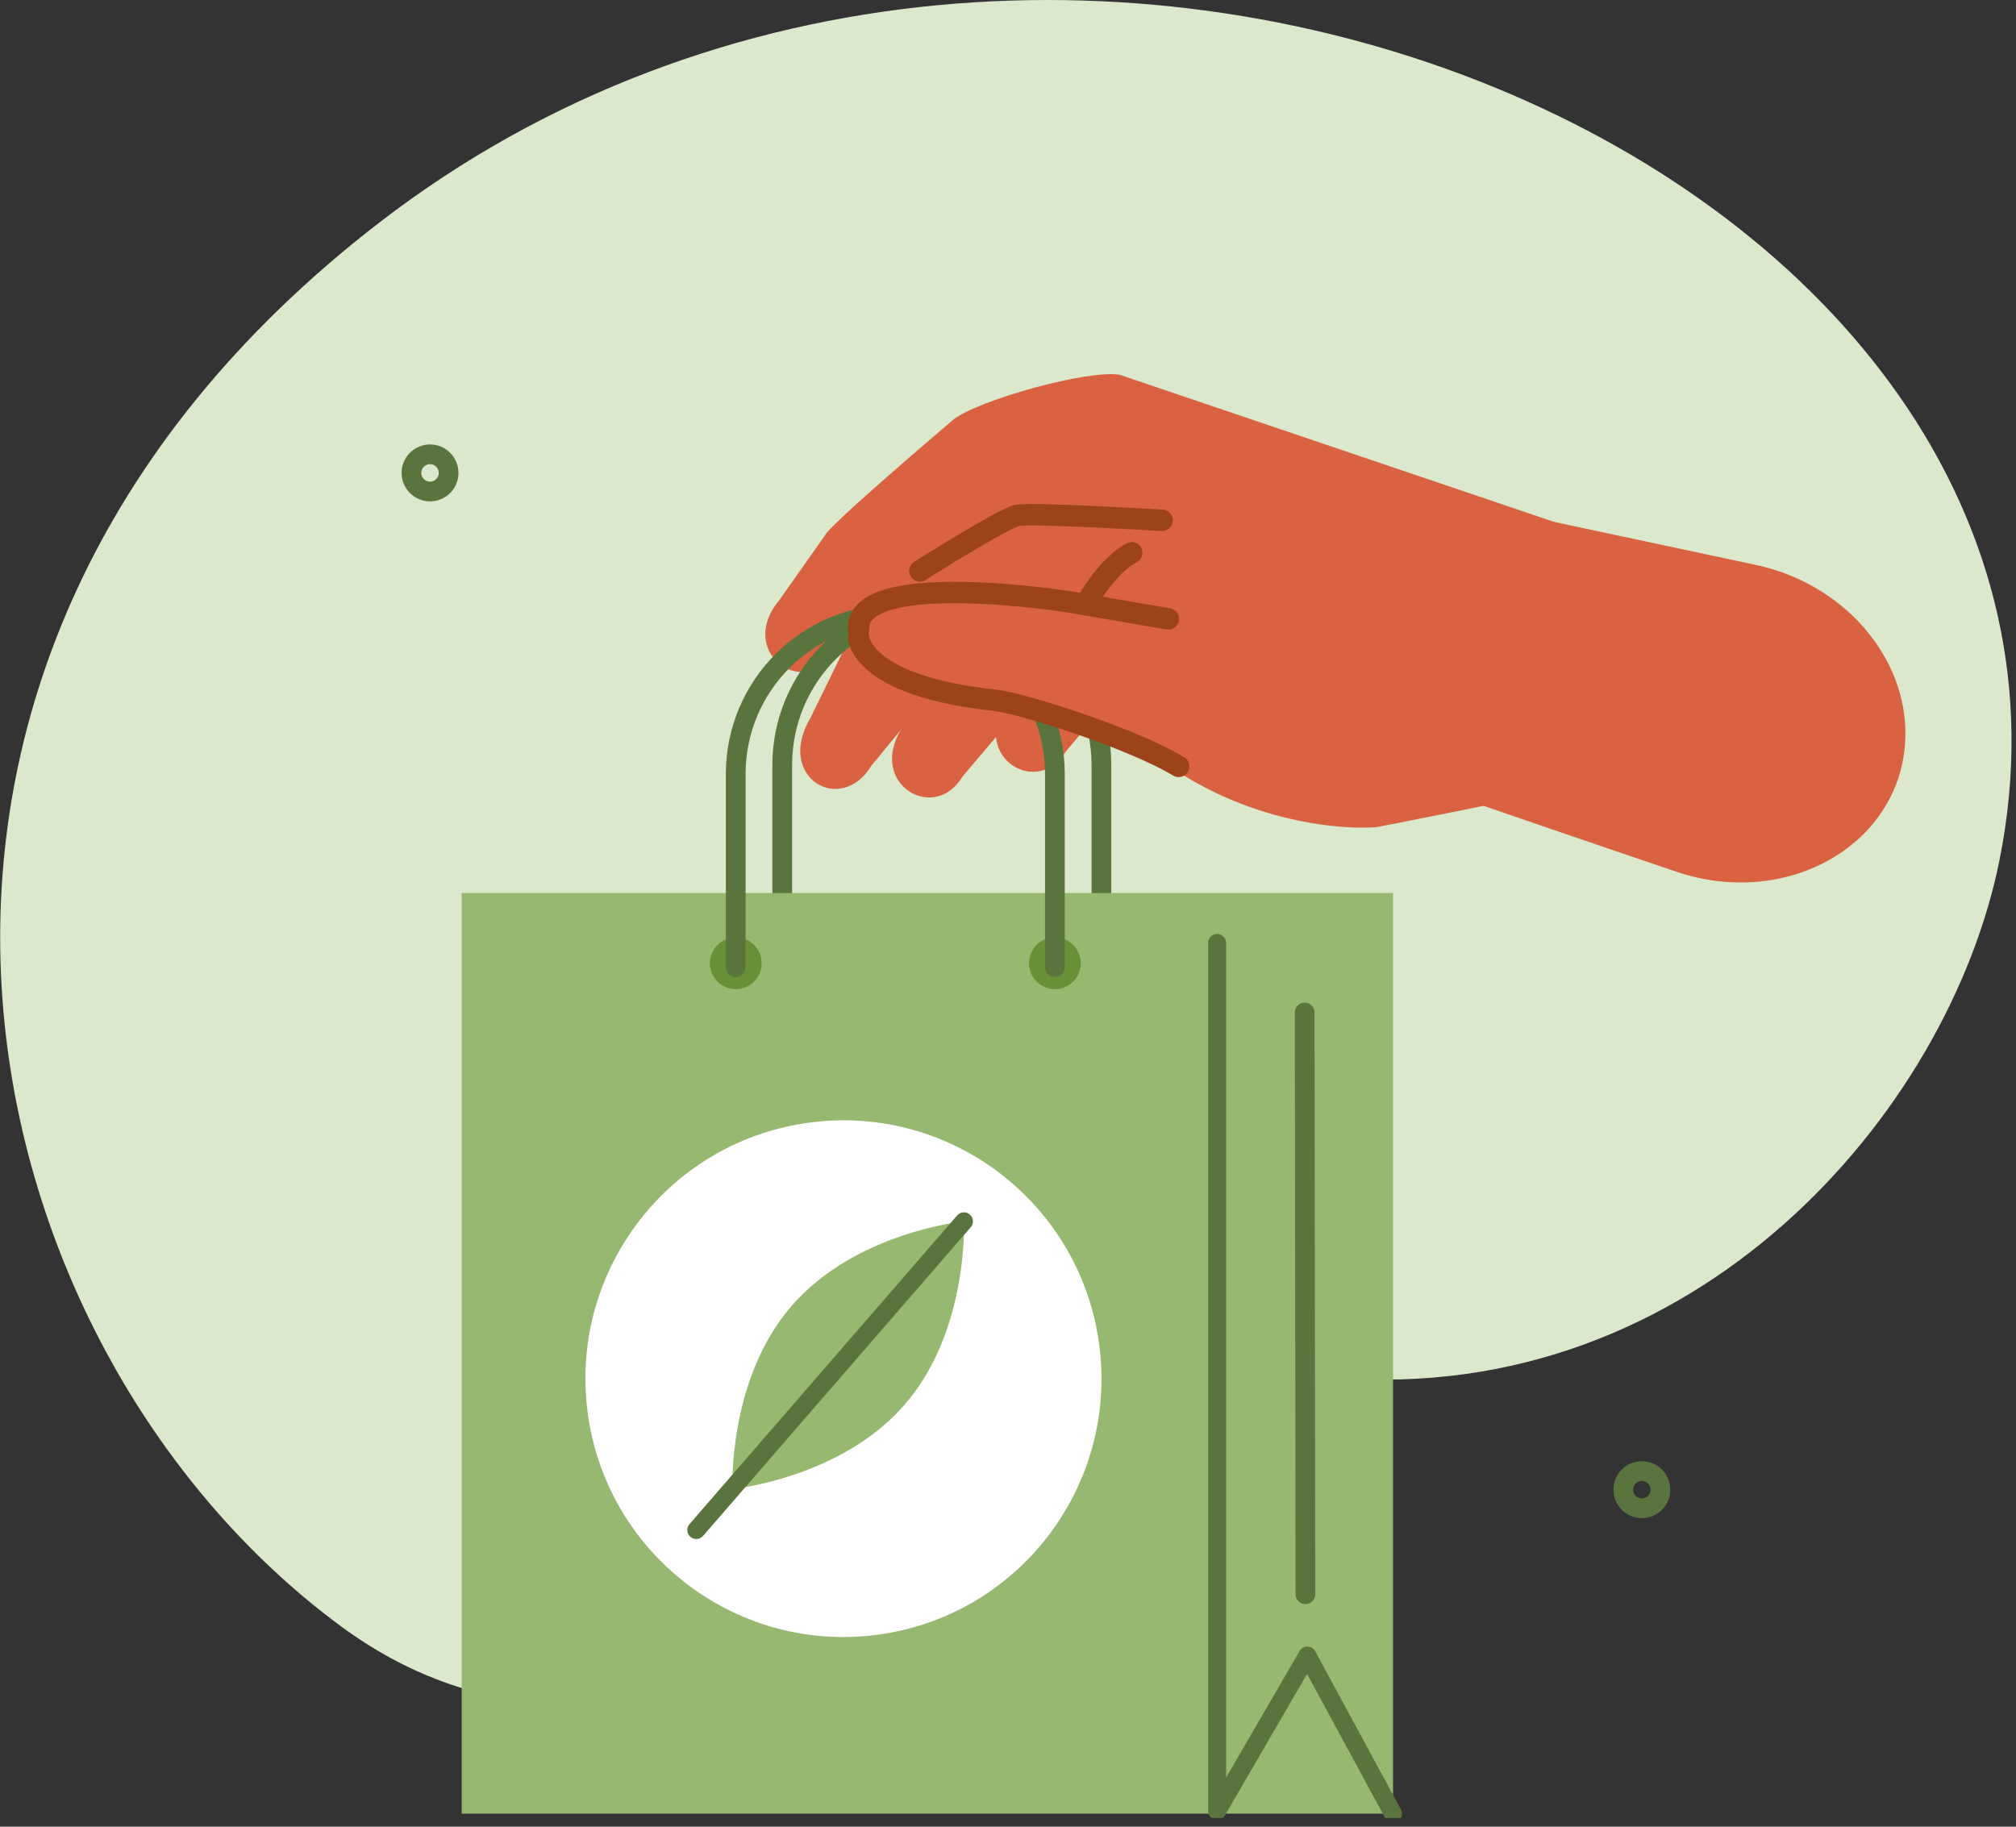 <svg width="192" height="174" viewBox="0 0 192 174" fill="none" xmlns="http://www.w3.org/2000/svg">
<rect x="0" y="0" width="192" height="174" fill="#333333" stroke="none"/>
<g clip-path="url(#clip0_477_1626)">
<path d="M127.1 131.222C117.731 130.465 108.421 133.63 101.165 140.143C85.845 153.894 57.293 173.221 32.454 154.898C-3.556 128.334 -18.881 63.641 36.099 21.22C100.588 -28.539 203.57 16.391 190.431 81.915C185.584 106.09 161.414 134.003 127.1 131.222Z" fill="#DBE8CC"/>
<path d="M158.137 141.895C158.137 142.876 157.342 143.667 156.368 143.667C155.394 143.667 154.599 142.871 154.599 141.895C154.599 140.92 155.394 140.124 156.368 140.124C157.342 140.124 158.137 140.92 158.137 141.895Z" stroke="#59753D" stroke-width="1.88" stroke-linecap="round" stroke-linejoin="round"/>
<path d="M42.724 45.046C42.724 46.027 41.929 46.818 40.955 46.818C39.981 46.818 39.186 46.022 39.186 45.046C39.186 44.071 39.981 43.275 40.955 43.275C41.929 43.275 42.724 44.071 42.724 45.046Z" stroke="#59753D" stroke-width="1.88" stroke-linecap="round" stroke-linejoin="round"/>
<path d="M74.242 57.137L78.773 50.706C80.349 48.842 90.798 39.969 90.798 39.969L96.861 46.454C98.732 48.094 87.468 55.069 85.898 56.938L79.253 62.553C75.909 66.47 70.282 61.767 74.247 57.137H74.242Z" fill="#D96243"/>
<path d="M77.213 68.329L80.998 60.593C82.36 58.292 90.934 44.624 93.052 45.93L98.868 52.167C100.986 53.472 90.415 63.262 89.053 65.563L83.01 72.911C80.106 77.75 73.772 74.061 77.213 68.334V68.329Z" fill="#D96243"/>
<path d="M154.595 53.477L148.013 49.716L106.637 35.698C103.627 35.198 93.241 38.072 90.798 39.965L90.188 43.44L107.141 69.795L108.396 70.63C115.938 77.371 125.616 79.114 131.054 78.798C131.054 78.798 146.442 75.828 150.16 74.784L153.126 74.066L154.585 53.477H154.595Z" fill="#D96243"/>
<path d="M139.71 76.216C139.71 76.216 151.299 80.206 159.625 83.026C170.375 86.671 181.246 80.269 181.464 70.154C181.624 62.553 175.556 55.588 167.23 53.812L139.517 47.905L139.715 76.216H139.71Z" fill="#D96243"/>
<path d="M85.811 69.484L89.213 62.388C90.454 60.287 98.305 47.823 100.423 49.128L106.341 55.19C108.459 56.496 98.509 65.252 97.268 67.353L91.646 73.998C88.995 78.415 82.67 74.716 85.811 69.494V69.484Z" fill="#D96243"/>
<path d="M95.693 67.038L99.095 59.942C100.336 57.84 108.188 45.376 110.306 46.682L116.223 52.744C118.341 54.05 108.391 62.806 107.151 64.907L101.528 71.552C98.877 75.969 92.552 72.27 95.693 67.048V67.038Z" fill="#D96243"/>
<path d="M87.609 54.38C87.609 54.38 95.543 49.352 96.91 49.09C98.276 48.822 110.679 49.56 110.679 49.56" stroke="#9C431A" stroke-width="2.04" stroke-linecap="round" stroke-linejoin="round"/>
<path d="M103.642 57.142C103.642 57.142 105.483 53.88 107.781 52.652" stroke="#9C431A" stroke-width="2.04" stroke-linecap="round" stroke-linejoin="round"/>
<path d="M74.499 91.272V72.867C74.499 64.461 81.304 57.646 89.698 57.646C98.093 57.646 104.897 64.461 104.897 72.867V91.272" stroke="#59753D" stroke-width="1.88" stroke-linecap="round" stroke-linejoin="round"/>
<path d="M132.668 85.064H43.97V172.759H132.668V85.064Z" fill="#97B870"/>
<path d="M132.668 172.759L124.507 157.699L115.918 172.502V89.816" stroke="#59753D" stroke-width="1.71" stroke-linecap="round" stroke-linejoin="round"/>
<path d="M124.254 96.451L124.327 151.855" stroke="#59753D" stroke-width="1.88" stroke-linecap="round" stroke-linejoin="round"/>
<path d="M83.37 155.743C96.836 154.061 106.392 141.765 104.712 128.279C103.032 114.793 90.754 105.224 77.287 106.906C63.82 108.588 54.265 120.884 55.945 134.37C57.624 147.856 69.903 157.425 83.37 155.743Z" fill="white"/>
<path d="M91.806 116.336C91.806 116.336 92.271 126.728 86.184 133.77C80.097 140.813 69.759 141.837 69.759 141.837C69.759 141.837 69.293 131.445 75.381 124.403C81.468 117.36 91.806 116.336 91.806 116.336Z" fill="#97B870"/>
<path d="M66.313 145.739L91.806 116.336" stroke="#59753D" stroke-width="1.71" stroke-linecap="round" stroke-linejoin="round"/>
<path d="M72.541 91.753C72.541 93.117 71.436 94.223 70.074 94.223C68.712 94.223 67.607 93.117 67.607 91.753C67.607 90.389 68.712 89.282 70.074 89.282C71.436 89.282 72.541 90.389 72.541 91.753Z" fill="#689137"/>
<path d="M102.934 91.753C102.934 93.117 101.829 94.223 100.467 94.223C99.105 94.223 98 93.117 98 91.753C98 90.389 99.105 89.282 100.467 89.282C101.829 89.282 102.934 90.389 102.934 91.753Z" fill="#689137"/>
<path d="M70.069 92.136V73.731C70.069 65.325 76.874 58.51 85.268 58.51C93.662 58.51 100.467 65.325 100.467 73.731V92.136" stroke="#59753D" stroke-width="1.88" stroke-linecap="round" stroke-linejoin="round"/>
<path d="M107.936 70.387L115.259 66.907C113.253 67.402 112.279 58.447 112.279 58.447C112.279 58.447 101.233 57.467 95.233 57.171C88.322 56.826 82.418 56.321 81.948 57.19C80.092 60.651 84.667 65.723 91.162 66.116C96.6 66.446 105.997 70.664 107.936 70.382V70.387Z" fill="#D96243"/>
<path d="M81.774 59.879C81.527 54.137 101.723 57.316 101.723 57.316L111.275 58.952" stroke="#9C431A" stroke-width="2.04" stroke-linecap="round" stroke-linejoin="round"/>
<path d="M81.773 60.733C81.773 60.733 81.914 65.32 94.714 66.698C97.457 66.994 107.931 70.387 112.249 72.998" stroke="#9C431A" stroke-width="2.04" stroke-linecap="round" stroke-linejoin="round"/>
</g>
<defs>
<clipPath id="clip0_477_1626">
<rect width="191.559" height="173.177" fill="white" transform="translate(0.016)"/>
</clipPath>
</defs>
</svg>
